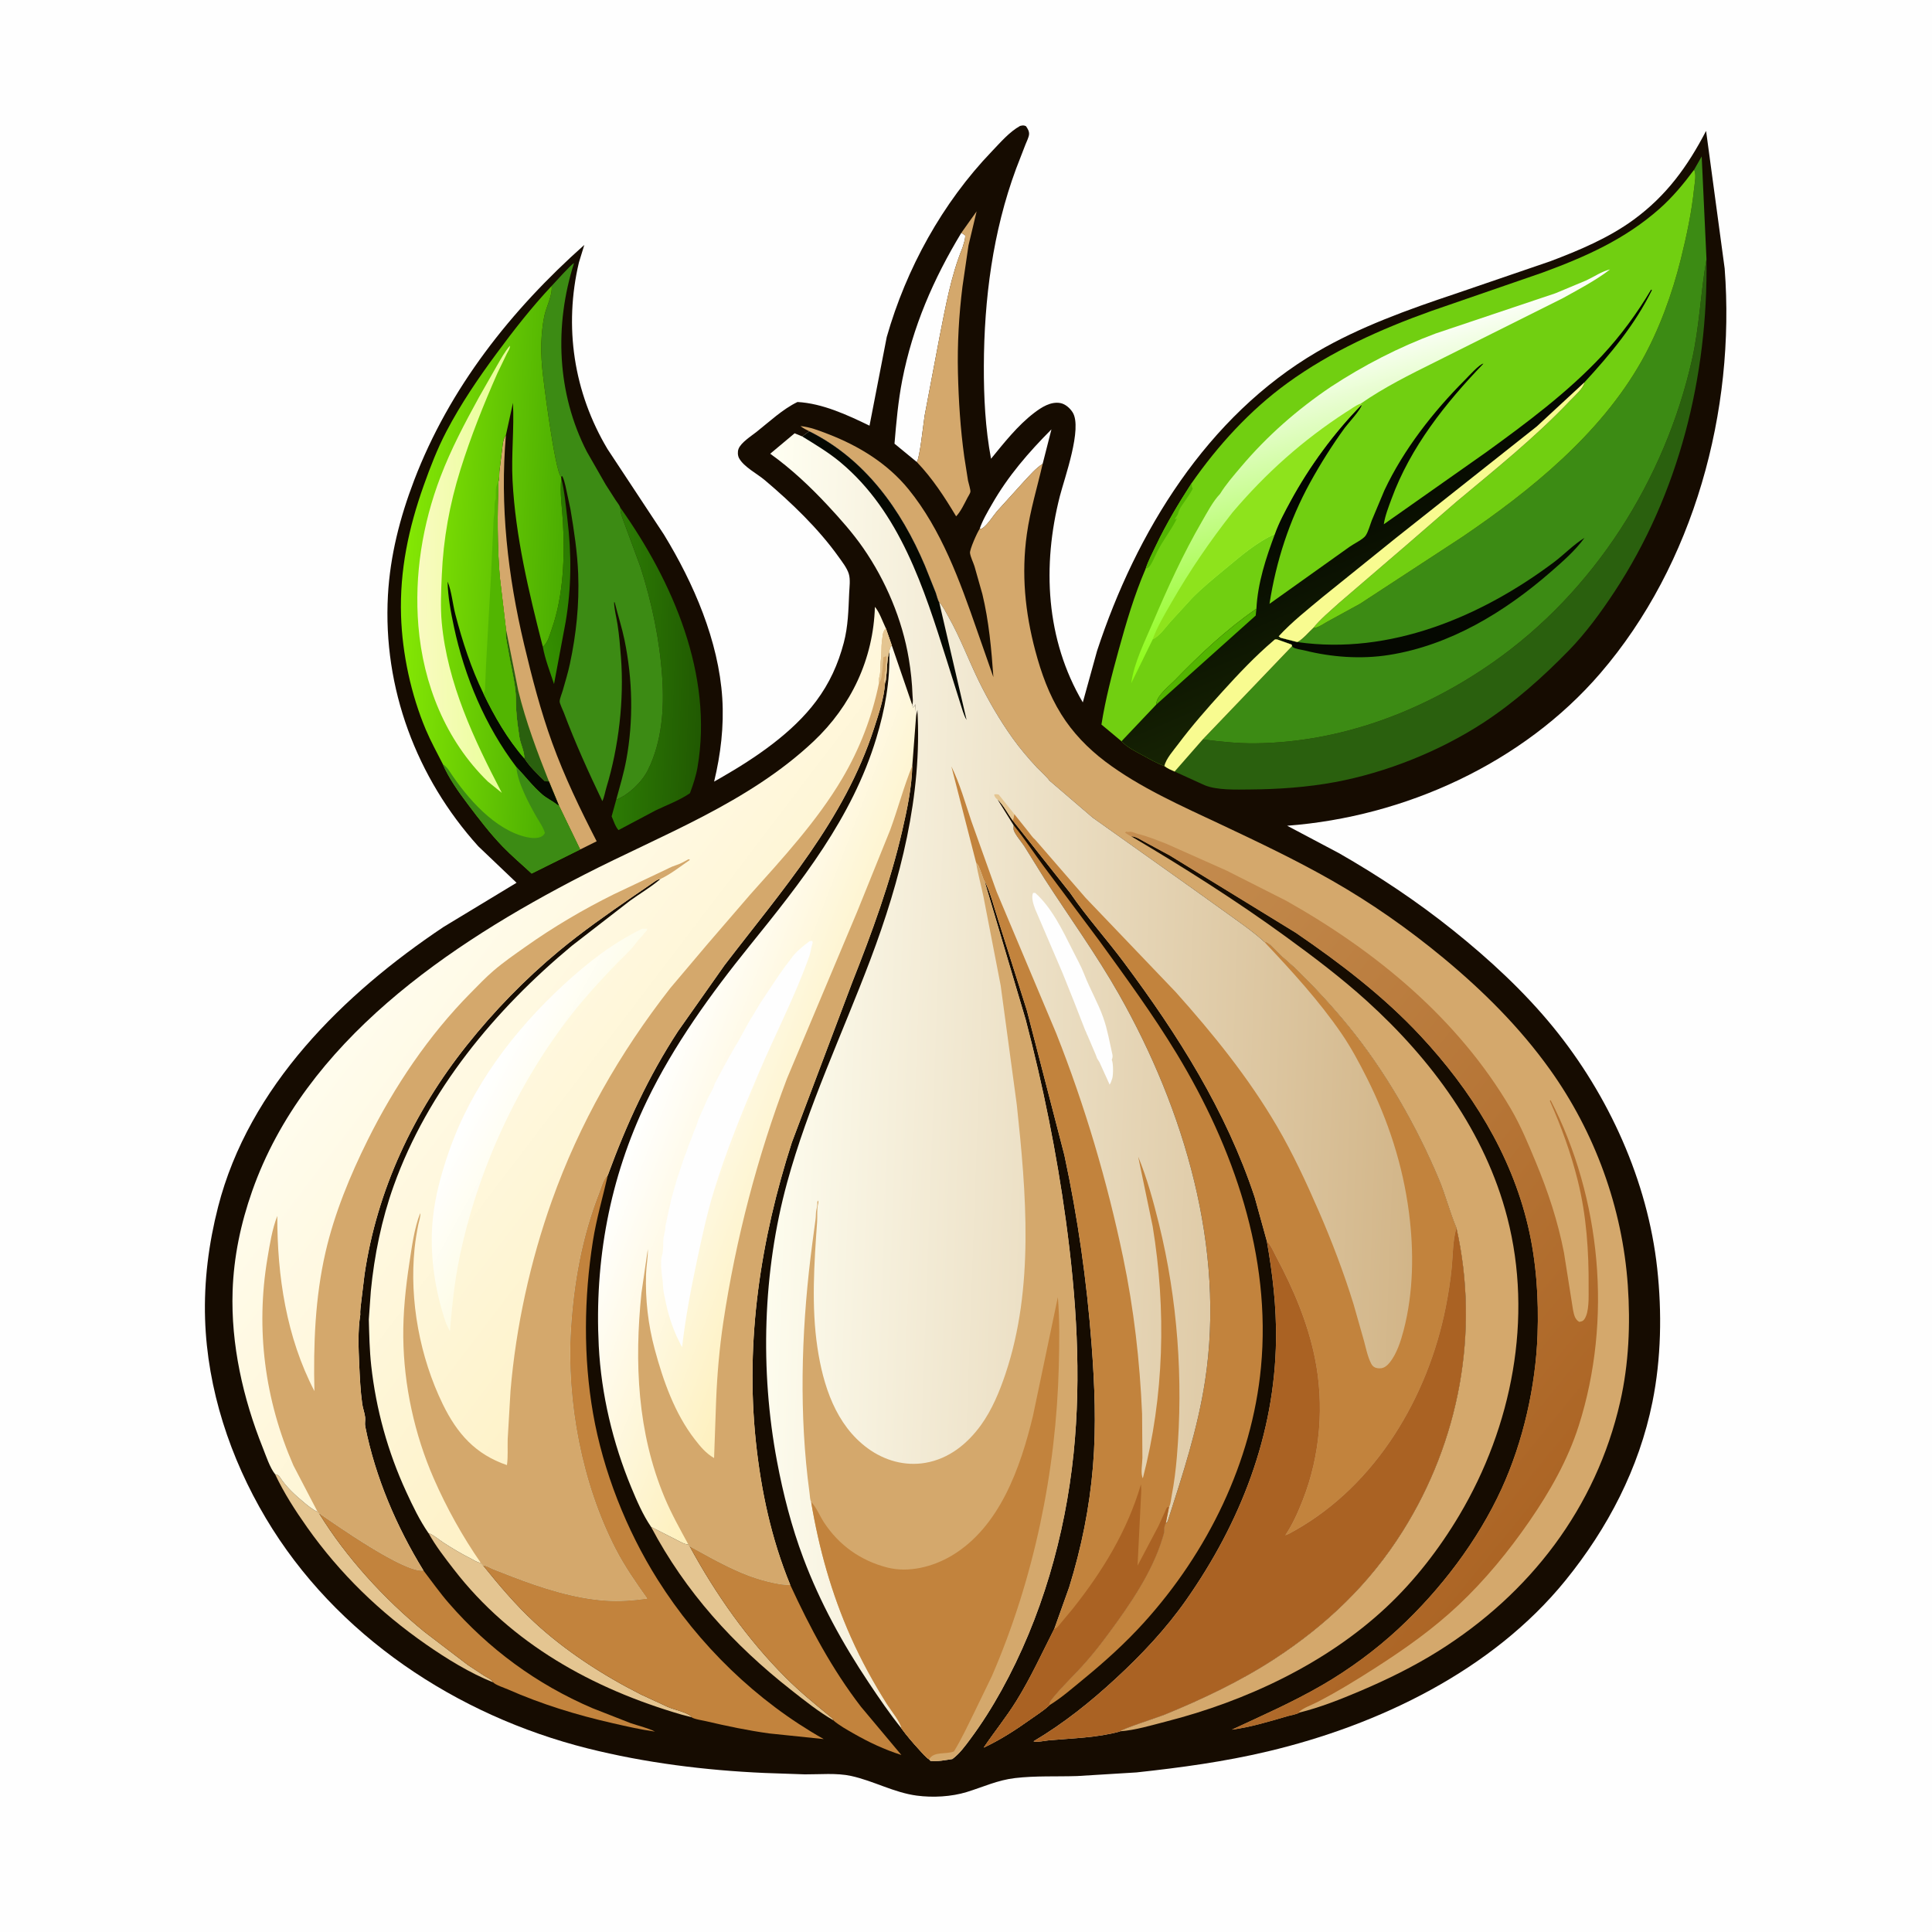 <svg version="1.1" xmlns="http://www.w3.org/2000/svg" style="display: block;" viewBox="0 0 2048 2048" width="1024" height="1024">
<defs>
	<linearGradient id="Gradient1" gradientUnits="userSpaceOnUse" x1="620.747" y1="616.703" x2="561.414" y2="633.536">
		<stop class="stop0" offset="0" stop-opacity="1" stop-color="rgb(42,120,1)"/>
		<stop class="stop1" offset="1" stop-opacity="1" stop-color="rgb(52,143,0)"/>
	</linearGradient>
	<linearGradient id="Gradient2" gradientUnits="userSpaceOnUse" x1="742.521" y1="714.277" x2="655.014" y2="711.402">
		<stop class="stop0" offset="0" stop-opacity="1" stop-color="rgb(33,90,2)"/>
		<stop class="stop1" offset="1" stop-opacity="1" stop-color="rgb(44,123,4)"/>
	</linearGradient>
	<linearGradient id="Gradient3" gradientUnits="userSpaceOnUse" x1="594.662" y1="598.082" x2="428.046" y2="590.129">
		<stop class="stop0" offset="0" stop-opacity="1" stop-color="rgb(76,174,2)"/>
		<stop class="stop1" offset="1" stop-opacity="1" stop-color="rgb(133,232,4)"/>
	</linearGradient>
	<linearGradient id="Gradient4" gradientUnits="userSpaceOnUse" x1="526.204" y1="613.96" x2="443.441" y2="615.182">
		<stop class="stop0" offset="0" stop-opacity="1" stop-color="rgb(233,255,154)"/>
		<stop class="stop1" offset="1" stop-opacity="1" stop-color="rgb(249,250,192)"/>
	</linearGradient>
	<linearGradient id="Gradient5" gradientUnits="userSpaceOnUse" x1="896.247" y1="1184.33" x2="705.987" y2="1111.71">
		<stop class="stop0" offset="0" stop-opacity="1" stop-color="rgb(254,240,189)"/>
		<stop class="stop1" offset="1" stop-opacity="1" stop-color="rgb(255,255,254)"/>
	</linearGradient>
	<linearGradient id="Gradient6" gradientUnits="userSpaceOnUse" x1="1490.4" y1="641.055" x2="1413.45" y2="367.424">
		<stop class="stop0" offset="0" stop-opacity="1" stop-color="rgb(136,251,15)"/>
		<stop class="stop1" offset="1" stop-opacity="1" stop-color="rgb(255,254,255)"/>
	</linearGradient>
	<linearGradient id="Gradient7" gradientUnits="userSpaceOnUse" x1="1401.35" y1="473.123" x2="1496.91" y2="696.846">
		<stop class="stop0" offset="0" stop-opacity="1" stop-color="rgb(0,0,0)"/>
		<stop class="stop1" offset="1" stop-opacity="1" stop-color="rgb(22,35,3)"/>
	</linearGradient>
	<linearGradient id="Gradient8" gradientUnits="userSpaceOnUse" x1="1622.05" y1="1610.72" x2="1013.65" y2="1115.31">
		<stop class="stop0" offset="0" stop-opacity="1" stop-color="rgb(172,101,37)"/>
		<stop class="stop1" offset="1" stop-opacity="1" stop-color="rgb(197,142,81)"/>
	</linearGradient>
	<linearGradient id="Gradient9" gradientUnits="userSpaceOnUse" x1="804.939" y1="1256.88" x2="452.844" y2="988.712">
		<stop class="stop0" offset="0" stop-opacity="1" stop-color="rgb(254,241,198)"/>
		<stop class="stop1" offset="1" stop-opacity="1" stop-color="rgb(255,252,237)"/>
	</linearGradient>
	<linearGradient id="Gradient10" gradientUnits="userSpaceOnUse" x1="588.345" y1="1200.26" x2="506.32" y2="1155.69">
		<stop class="stop0" offset="0" stop-opacity="1" stop-color="rgb(254,252,230)"/>
		<stop class="stop1" offset="1" stop-opacity="1" stop-color="rgb(255,255,255)"/>
	</linearGradient>
	<linearGradient id="Gradient11" gradientUnits="userSpaceOnUse" x1="1502.47" y1="1166.64" x2="793.292" y2="1141.21">
		<stop class="stop0" offset="0" stop-opacity="1" stop-color="rgb(210,181,136)"/>
		<stop class="stop1" offset="1" stop-opacity="1" stop-color="rgb(255,255,242)"/>
	</linearGradient>
</defs>
<path transform="translate(0,0)" fill="rgb(254,254,254)" d="M -0 -0 L 2048 0 L 2048 2048 L -0 2048 L -0 -0 z"/>
<path transform="translate(0,0)" fill="rgb(22,12,1)" d="M 1081.32 133.5 C 1084.25 132.875 1084.75 132.618 1087.5 133.688 C 1089.32 136.165 1091.16 139.239 1090.84 142.5 C 1090.54 145.628 1088.17 150.286 1087 153.282 L 1077.07 178.938 C 1052.39 245.665 1043.17 317.112 1042.92 388 C 1042.81 420.795 1044.44 454.017 1050.54 486.282 C 1064.45 469.303 1078.64 451.178 1096.14 437.755 C 1103.91 431.799 1113.81 425.377 1124 427.263 C 1129.29 428.243 1134.22 432.638 1137.03 437.092 C 1147.63 453.927 1128.38 506.846 1123.5 525.905 C 1104.67 599.524 1108.49 677.919 1147.83 744.562 L 1162.92 690 C 1204.35 563.934 1279.39 441.309 1396.24 372.918 C 1441.39 346.492 1493 327.983 1542.45 311.499 L 1643 277.088 C 1673.65 265.541 1705.27 252.263 1731.82 232.82 C 1766.49 207.426 1788.85 176.578 1808.52 138.763 L 1828.21 284.577 C 1839.77 435.276 1795.82 598.17 1696.4 713.706 C 1614.28 809.143 1489.04 865.939 1364.45 875.311 L 1419.06 904.226 C 1461.52 928.495 1502.04 955.509 1540.24 986.081 C 1578.4 1016.62 1615.57 1050.95 1646.51 1088.87 C 1705.3 1160.96 1746.59 1251.85 1756.71 1344.57 C 1761.8 1391.2 1760.96 1440.09 1751.66 1486.16 C 1737.48 1556.46 1704.37 1619.95 1659.42 1675.36 C 1581.96 1770.83 1461.47 1828.68 1343.95 1856.56 C 1297.84 1867.5 1251.72 1873.76 1204.68 1878.84 L 1141.96 1882.68 C 1119.97 1883.42 1097.87 1882.26 1075.96 1884.83 C 1057.4 1887.01 1042.36 1894.21 1024.84 1899.61 C 1008.47 1904.66 988.696 1905.67 971.844 1903.43 C 947.444 1900.17 926.249 1887.87 902.249 1882.59 C 886.835 1879.2 868.91 1881 853.096 1880.89 L 810.483 1879.41 C 747.671 1876.65 683.951 1868.71 622.943 1853.39 C 484.113 1818.51 355.753 1733.72 281.835 1609.42 C 243.989 1545.78 219.769 1472.58 217.395 1398.27 C 216.114 1358.16 221.246 1318.1 231.196 1279.27 C 263.872 1151.76 364.135 1053.46 470.336 982.503 L 547.561 935.766 L 507.022 897.121 C 441.402 824.406 405.802 729.376 411.221 631.131 C 413.545 589.003 423.971 548.468 438.984 509.191 C 476.448 411.181 541.534 328.904 619.408 259.603 L 613.687 278.18 C 597.58 346.332 608.113 415.845 643.964 476 L 703.777 566.638 C 735.335 618.315 761.763 679.277 765.65 740.197 C 767.542 769.849 763.956 799.725 757 828.534 L 764.686 824.157 C 800.859 803.345 839.987 776.959 865.13 743.252 C 879.311 724.243 888.349 704.318 894.414 681.46 C 899.048 663.998 899.373 646.642 900.156 628.723 C 900.432 622.389 901.646 614.3 899.722 608.176 C 897.781 602.001 892.726 595.577 888.994 590.341 C 867.556 560.256 838.969 532.894 810.839 509.082 C 802.658 502.157 788.325 494.887 783.391 485.582 C 781.951 482.866 781.776 478.795 782.857 475.896 C 785.364 469.176 796.36 462.228 801.916 457.841 C 815.569 447.062 829.623 433.731 845.361 426.142 C 871.841 427.596 898.166 439.815 921.724 451.234 L 939.977 357.27 C 960.687 284.658 998.958 215.096 1051.34 160.528 C 1060.37 151.123 1069.83 139.901 1081.32 133.5 z"/>
<path transform="translate(0,0)" fill="rgb(254,254,254)" d="M 1038.42 560.783 C 1041.39 551.835 1046.75 542.824 1051.43 534.637 C 1068.69 504.459 1090.16 479.716 1114.57 455.139 L 1105.26 491.701 C 1097.88 496.404 1092.04 503.418 1086.05 509.731 L 1056.85 541.981 C 1052.61 547.039 1046.61 556.699 1041.15 560.136 C 1040.36 560.632 1039.33 560.567 1038.42 560.783 z"/>
<path transform="translate(0,0)" fill="url(#Gradient1)" d="M 595.001 507.147 C 598.499 520.911 599.746 535.975 601.449 550.071 C 605.942 587.253 605.861 622.496 599.571 659.5 L 587.297 725.055 C 582.934 711.993 577.865 698.955 575.337 685.389 L 576.34 684.712 C 580.834 681.013 583.104 671.935 585.033 666.437 C 597.264 631.578 598.795 589.884 596.719 553.333 C 595.854 538.099 593.223 522.346 595.001 507.147 z"/>
<path transform="translate(0,0)" fill="rgb(228,197,145)" d="M 690.145 1618.54 L 717.153 1632.31 C 720.895 1634.18 725.463 1637.14 729.699 1637.22 L 730.94 1639.18 L 731.152 1639.21 C 758.61 1689.75 792.396 1737.89 833.158 1778.59 C 847.65 1793.06 863.275 1805.91 879.129 1818.82 C 880.758 1820.14 883.118 1821.6 883.559 1823.69 C 867.849 1814.67 852.804 1802.59 838.566 1791.41 C 777.523 1743.47 726.635 1687.55 690.145 1618.54 z"/>
<path transform="translate(0,0)" fill="rgb(228,197,145)" d="M 291.576 1562.67 C 294.101 1563.61 295.163 1563.51 296.692 1565.87 C 303.447 1576.31 312.872 1584.96 322.421 1592.82 C 326.937 1596.54 331.224 1600.24 336.665 1602.58 L 338.293 1604.25 C 366.781 1650.74 407.86 1695.56 449.936 1729.82 L 495.747 1764.79 L 513.386 1776.39 C 516.569 1778.31 521.073 1780.1 522.78 1783.39 C 498.003 1773.46 473.626 1758.44 451.75 1743.23 C 402.484 1708.98 360.311 1668.13 325.652 1619.13 C 312.981 1601.21 300.941 1582.56 291.576 1562.67 z"/>
<path transform="translate(0,0)" fill="rgb(228,197,145)" d="M 454.256 1625.17 C 460.147 1627.39 464.79 1631.83 470.031 1635.23 C 479.403 1641.32 489.051 1647.07 499.029 1652.11 C 502.423 1653.82 505.885 1656.38 509.671 1656.69 L 512.109 1659.41 C 529.144 1680.52 546.56 1701.19 566.5 1719.65 C 599.527 1750.23 639.248 1775.89 679.352 1796.19 L 708.349 1809.61 C 714.924 1812.36 728.506 1815.12 733.132 1819.79 L 732.858 1820.25 L 722.546 1817.59 C 628.382 1790.22 541.86 1742.32 481.163 1663.73 C 471.649 1651.42 461.794 1638.81 454.256 1625.17 z"/>
<path transform="translate(0,0)" fill="rgb(254,254,254)" d="M 1019.08 246.792 L 1023.15 249.5 C 1023.38 253.572 1021.48 258.32 1020.4 262.253 C 1007.96 292.653 1002.41 324.983 995.992 357 L 980.171 440.517 C 978.943 448.163 974.886 486.633 971.81 489.713 L 948.208 470.323 C 950.098 447.743 952.094 425.13 956.439 402.863 C 967.446 346.462 989.454 295.747 1019.08 246.792 z"/>
<path transform="translate(0,0)" fill="rgb(212,168,108)" d="M 528.314 510.668 C 529.54 507.914 529.084 503.088 529.357 500 L 532.984 470.5 C 533.597 466.653 534.074 464.535 536.285 461.271 C 529.821 536.29 538.249 610.114 555.602 683.24 C 563.903 718.218 573.101 753.66 585.37 787.466 C 598.451 823.51 614.976 857.775 632.498 891.809 L 614.97 900.497 L 592.408 853.799 L 581.888 828.364 L 577.5 828.2 C 570.064 821.11 561.184 812.548 555.736 803.857 C 556.168 797.183 551.658 788.574 550.575 781.526 C 549.185 772.473 547.87 763.132 547.281 754 C 546.787 746.358 547.138 738.564 546.221 730.965 C 544.536 716.998 540.956 702.923 538.648 689 C 537.391 681.417 535.512 674.496 536.315 666.734 L 529.745 611.202 C 526.97 577.788 527.298 544.154 528.314 510.668 z"/>
<path transform="translate(0,0)" fill="rgb(42,96,14)" d="M 555.736 803.857 C 556.168 797.183 551.658 788.574 550.575 781.526 C 549.185 772.473 547.87 763.132 547.281 754 C 546.787 746.358 547.138 738.564 546.221 730.965 C 544.536 716.998 540.956 702.923 538.648 689 C 537.391 681.417 535.512 674.496 536.315 666.734 L 549.336 731.995 C 557.385 764.968 569.412 796.863 581.888 828.364 L 577.5 828.2 C 570.064 821.11 561.184 812.548 555.736 803.857 z"/>
<path transform="translate(0,0)" fill="rgb(212,168,108)" d="M 1019.08 246.792 L 1035.26 224.039 L 1026.65 260.104 L 1020.25 303.856 C 1016.48 333.957 1014.75 364.877 1015.46 395.189 C 1016.17 424.921 1018.06 454.585 1022.14 484.054 L 1026.14 509.492 C 1026.69 512.226 1029.02 519.278 1028.64 521.52 C 1028.38 523.055 1026.38 526.075 1025.62 527.538 C 1022.44 533.614 1018.27 542.536 1013.53 547.324 C 1001.36 526.97 988.299 506.869 971.81 489.713 C 974.886 486.633 978.943 448.163 980.171 440.517 L 995.992 357 C 1002.41 324.983 1007.96 292.653 1020.4 262.253 C 1021.48 258.32 1023.38 253.572 1023.15 249.5 L 1019.08 246.792 z"/>
<path transform="translate(0,0)" fill="rgb(194,131,61)" d="M 338.293 1604.25 C 356.597 1616.75 428.859 1667.74 448.851 1664.78 C 457.702 1676.31 466.09 1688.28 475.631 1699.26 C 517.929 1747.94 568.669 1785.25 627.871 1810.68 L 668.338 1826.54 C 676.801 1829.47 686.364 1831.52 694.335 1835.57 C 678.981 1833.47 664.064 1829.96 648.965 1826.54 C 611.108 1817.94 573.843 1806.46 538.294 1790.79 C 534.842 1789.27 525.193 1786.11 522.78 1783.39 C 521.073 1780.1 516.569 1778.31 513.386 1776.39 L 495.747 1764.79 L 449.936 1729.82 C 407.86 1695.56 366.781 1650.74 338.293 1604.25 z"/>
<path transform="translate(0,0)" fill="url(#Gradient2)" d="M 657.508 538.022 C 713.211 616.42 756.238 715.441 739.398 813.353 C 737.808 822.596 734.645 832.087 731.359 840.853 C 720.38 848.417 707.119 853.226 695.116 859.003 L 655.622 879.947 C 652.362 876.356 650.29 869.836 648.371 865.368 L 653.226 847.727 C 666.651 842.428 680.597 828.912 686.933 816.028 C 701.753 785.898 704.17 751.525 702.014 718.532 C 699.41 678.694 691.077 638.991 678.914 601 L 659.5 548.29 C 658.183 544.767 657.83 541.778 657.508 538.022 z"/>
<path transform="translate(0,0)" fill="rgb(194,131,61)" d="M 731.152 1639.21 C 757.8 1653.74 784.076 1669.38 813.881 1676.61 C 821.391 1678.43 829.952 1680.34 837.668 1679.99 C 858.644 1725.51 881.974 1769.34 912.635 1809.19 L 955.49 1860.35 C 937.48 1854.62 920.786 1846.78 904.407 1837.35 C 897.366 1833.3 889.778 1829.14 883.592 1823.84 L 883.559 1823.69 C 883.118 1821.6 880.758 1820.14 879.129 1818.82 C 863.275 1805.91 847.65 1793.06 833.158 1778.59 C 792.396 1737.89 758.61 1689.75 731.152 1639.21 z"/>
<path transform="translate(0,0)" fill="rgb(194,131,61)" d="M 512.109 1659.41 C 515.487 1659.56 519.591 1662.1 522.73 1663.45 L 543.155 1671.42 C 574.347 1683.39 608.533 1694.47 642.089 1696.73 C 656.957 1697.73 671.37 1696.59 686.095 1694.56 C 674.094 1677.73 661.892 1660.15 652.437 1641.75 C 616.823 1572.43 600.52 1486.52 605.219 1408.85 C 608.19 1359.75 616.963 1311.16 634.916 1265.24 C 637.355 1259 639.374 1250.12 644.347 1245.68 C 638.974 1269.15 632.238 1291.89 628.466 1315.77 C 619.027 1375.53 618.257 1438.65 628.674 1498.33 C 639.332 1559.39 664.007 1621.9 697.054 1674.38 C 740.742 1743.76 801.811 1803.25 873.186 1843.51 L 815.306 1837.5 C 792.985 1834.41 770.635 1829.76 748.712 1824.6 C 745.076 1823.74 735.555 1822.38 732.858 1820.25 L 733.132 1819.79 C 728.506 1815.12 714.924 1812.36 708.349 1809.61 L 679.352 1796.19 C 639.248 1775.89 599.527 1750.23 566.5 1719.65 C 546.56 1701.19 529.144 1680.52 512.109 1659.41 z"/>
<path transform="translate(0,0)" fill="rgb(60,139,20)" d="M 584.724 303.149 C 588.062 299.678 605.932 279.599 608.475 278.944 C 587.561 344.699 590.221 416.887 622.147 478.925 L 642.074 513.706 L 652.62 530.159 C 654.112 532.464 656.664 535.449 657.508 538.022 C 657.83 541.778 658.183 544.767 659.5 548.29 L 678.914 601 C 691.077 638.991 699.41 678.694 702.014 718.532 C 704.17 751.525 701.753 785.898 686.933 816.028 C 680.597 828.912 666.651 842.428 653.226 847.727 C 656.988 833.89 661.241 819.758 663.855 805.656 C 671.617 763.786 670.609 720.165 662.02 678.5 C 659.315 665.382 655.164 652.681 651.909 639.718 L 651.615 638.5 L 650.94 638.5 C 651.252 646.515 653.382 654.107 654.61 662 C 656.393 673.454 657.366 685.283 658.242 696.841 C 661.662 742.013 655.914 791.605 642.811 834.834 C 641.423 839.413 640.587 845.003 638.503 849.225 C 623.657 818.149 609.741 787.563 597.632 755.283 C 596.737 752.899 593.078 745.535 593.249 743.367 C 593.519 739.925 595.631 735.168 596.606 731.737 C 599.234 722.495 602.062 713.288 604.077 703.888 C 610.825 672.405 614.124 640.809 612.915 608.584 C 612.055 585.627 608.541 562.664 604.759 540.041 L 599.47 515.322 C 598.544 511.836 597.771 507.567 595.811 504.548 L 594.803 505.496 C 588.319 499.86 575.77 402.337 574.669 389.291 C 573.748 378.381 573.332 367.006 574.205 356.085 C 574.791 348.752 575.624 340.886 577.304 333.741 C 579.514 324.342 585.835 312.698 584.724 303.149 z"/>
<path transform="translate(0,0)" fill="rgb(42,96,14)" d="M 1274.99 783.792 C 1293.59 786.182 1312.06 788.181 1330.84 787.962 C 1421.45 786.904 1508.62 753.849 1582.32 702.304 C 1689.96 627.021 1764.77 508.767 1793.59 381.172 C 1801.56 345.909 1802.69 310.073 1808.94 274.676 C 1810.7 398.634 1779.94 523.224 1711.36 627.355 C 1697.12 648.983 1681.13 670.919 1663.03 689.493 C 1635.49 717.752 1605.72 744.327 1572.62 765.971 C 1526.41 796.188 1469.27 819.049 1415 829.101 C 1385.49 834.567 1355.1 836.645 1325.11 836.878 C 1310.79 836.989 1290 837.825 1276.84 832.303 L 1245.15 817.86 L 1274.99 783.792 z"/>
<path transform="translate(0,0)" fill="rgb(194,131,61)" d="M 1074.48 874.826 C 1085.92 888.642 1095.98 904.317 1106.72 918.765 L 1165.29 997.212 C 1193.74 1036.58 1222.14 1075.32 1247.36 1116.94 C 1307.69 1216.52 1347.85 1331.79 1336.68 1449.42 C 1327.14 1549.91 1280.07 1645.48 1212.68 1719.95 C 1192.93 1741.77 1171.36 1761.23 1148.63 1779.86 C 1137.12 1789.3 1124.84 1800.07 1112.16 1807.79 C 1112.53 1804.44 1113.12 1803.52 1115.23 1800.88 C 1124.82 1788.87 1136.54 1777.76 1146.96 1766.38 C 1157.19 1755.22 1166.52 1743.27 1175.5 1731.09 C 1197.86 1700.74 1221.39 1666.65 1232.36 1630.23 C 1233.18 1627.51 1234.17 1624.95 1234.13 1622.08 C 1234.09 1619.67 1234.29 1617.81 1235.29 1615.58 L 1235.79 1614.59 C 1237.39 1613.77 1237.78 1612.61 1238.3 1611.02 C 1253.89 1562.48 1269.57 1514.68 1277.38 1464.06 C 1299.13 1323.12 1255.33 1176.02 1186.12 1053.93 C 1162.35 1012 1133.63 972.343 1107.46 931.818 L 1085.9 897.157 C 1082.75 892.312 1076.05 884.754 1074.5 879.648 C 1074.16 878.513 1074.48 876.098 1074.48 874.826 z"/>
<path transform="translate(0,0)" fill="url(#Gradient3)" d="M 584.724 303.149 C 585.835 312.698 579.514 324.342 577.304 333.741 C 575.624 340.886 574.791 348.752 574.205 356.085 C 573.332 367.006 573.748 378.381 574.669 389.291 C 575.77 402.337 588.319 499.86 594.803 505.496 L 595.001 507.147 C 593.223 522.346 595.854 538.099 596.719 553.333 C 598.795 589.884 597.264 631.578 585.033 666.437 C 583.104 671.935 580.834 681.013 576.34 684.712 L 575.337 685.389 C 560.698 628.139 546.354 568.59 543.319 509.389 C 541.91 481.897 545.16 454.391 543.776 427.047 L 536.285 461.271 C 534.074 464.535 533.597 466.653 532.984 470.5 L 529.357 500 C 529.084 503.088 529.54 507.914 528.314 510.668 C 527.298 544.154 526.97 577.788 529.745 611.202 L 536.315 666.734 C 535.512 674.496 537.391 681.417 538.648 689 C 540.956 702.923 544.536 716.998 546.221 730.965 C 547.138 738.564 546.787 746.358 547.281 754 C 547.87 763.132 549.185 772.473 550.575 781.526 C 551.658 788.574 556.168 797.183 555.736 803.857 C 561.184 812.548 570.064 821.11 577.5 828.2 L 581.888 828.364 L 592.408 853.799 L 614.97 900.497 L 563.556 926.016 C 553.303 916.426 542.762 907.659 532.965 897.5 C 519.584 883.625 507.802 868.193 496.219 852.816 C 486.179 839.486 475.864 825.236 469.305 809.821 C 463.248 797.828 456.661 785.968 451.435 773.582 C 435.725 736.351 426.395 693.058 425.133 652.656 C 423.629 604.484 433.096 559.794 449.181 514.578 C 456.107 495.108 463.666 475.529 473.272 457.191 C 488.446 428.223 506.985 400.906 526.38 374.674 C 545.038 349.438 563.257 326.101 584.724 303.149 z"/>
<path transform="translate(0,0)" fill="rgb(5,8,1)" d="M 547.316 813.008 C 514.449 769.675 492.449 717.458 481.19 664.405 C 477.875 648.782 474.73 632.509 474.486 616.5 C 478.756 626.912 479.821 640.176 482.693 651.223 C 490.144 679.889 499.439 708.536 512.471 735.188 C 523.858 759.042 538.239 783.942 555.736 803.857 C 561.184 812.548 570.064 821.11 577.5 828.2 L 581.888 828.364 L 592.408 853.799 C 590.955 853.402 591.548 853.708 590.259 852.702 C 585.396 848.908 579.542 846.239 574.937 842.31 C 564.902 833.751 556.455 822.549 547.316 813.008 z"/>
<path transform="translate(0,0)" fill="rgb(82,181,1)" d="M 512.471 735.188 C 514.649 732.594 514.199 728.71 514.358 725.477 L 515.319 703.029 L 520.505 609.978 L 522.755 561.5 C 523.116 556.522 522.892 550.847 523.793 546 C 524.686 541.196 523.731 536.036 524.693 531.5 C 525.006 530.025 525.521 529.754 525.566 528.049 C 525.742 521.268 524.645 516.632 528.314 510.668 C 527.298 544.154 526.97 577.788 529.745 611.202 L 536.315 666.734 C 535.512 674.496 537.391 681.417 538.648 689 C 540.956 702.923 544.536 716.998 546.221 730.965 C 547.138 738.564 546.787 746.358 547.281 754 C 547.87 763.132 549.185 772.473 550.575 781.526 C 551.658 788.574 556.168 797.183 555.736 803.857 C 538.239 783.942 523.858 759.042 512.471 735.188 z"/>
<path transform="translate(0,0)" fill="rgb(60,139,20)" d="M 469.305 809.821 L 470.137 810.467 C 473.077 812.805 474.761 814.898 476.8 818 C 495.101 845.84 524.536 879.958 558.484 887.451 C 563.254 888.504 570.536 889.128 574.77 886.333 C 576.091 885.461 576.849 884.334 577.631 883 C 575.773 876.556 571.499 870.929 568.229 865.121 C 560.209 850.876 548.699 829.483 547.316 813.008 C 556.455 822.549 564.902 833.751 574.937 842.31 C 579.542 846.239 585.396 848.908 590.259 852.702 C 591.548 853.708 590.955 853.402 592.408 853.799 L 614.97 900.497 L 563.556 926.016 C 553.303 916.426 542.762 907.659 532.965 897.5 C 519.584 883.625 507.802 868.193 496.219 852.816 C 486.179 839.486 475.864 825.236 469.305 809.821 z"/>
<path transform="translate(0,0)" fill="url(#Gradient4)" d="M 540.457 366.5 C 540.919 369.218 538.554 372.303 537.321 374.761 L 527.295 395.548 C 512.487 429.11 499.078 462.753 488.101 497.765 C 476.593 534.469 469.953 571.37 468.314 609.787 C 467.607 626.368 466.736 643.444 468.274 660.004 C 474.242 724.291 502.481 784.037 531.962 840.464 L 517.108 828.45 C 472.354 784.854 448.517 724.95 443.492 663.345 C 439.108 609.611 447.773 555.725 466.911 505.48 C 478.097 476.114 492.595 448.707 507.674 421.222 L 526.701 387.814 C 531.061 380.307 534.833 373.192 540.457 366.5 z"/>
<path transform="translate(0,0)" fill="rgb(60,139,20)" d="M 1795.77 180.002 L 1803.87 165.837 L 1808.94 274.676 C 1802.69 310.073 1801.56 345.909 1793.59 381.172 C 1764.77 508.767 1689.96 627.021 1582.32 702.304 C 1508.62 753.849 1421.45 786.904 1330.84 787.962 C 1312.06 788.181 1293.59 786.182 1274.99 783.792 L 1369.68 684.902 L 1369.18 683.315 L 1353.67 677.764 L 1357.84 676.167 L 1375.28 680.622 C 1381 677.659 1387.17 670.231 1392.02 665.749 L 1393.17 665.625 C 1397.78 665.151 1403.44 660.935 1407.58 658.719 L 1441.7 640.034 L 1550.1 569.176 C 1622.51 520.032 1696.16 460.321 1739.88 383.192 C 1758.63 350.116 1772.61 311.511 1781.76 274.67 C 1787.97 249.677 1793.24 224.876 1795.88 199.217 C 1796.41 194.091 1798.41 184.387 1795.77 180.002 z"/>
<path transform="translate(0,0)" fill="rgb(5,8,1)" d="M 1375.28 680.622 C 1473.07 694.708 1570.38 653.716 1647.35 595.874 C 1658.09 587.802 1668.24 577.101 1679.58 570.198 C 1669.79 583.739 1656.18 595.533 1643.6 606.48 C 1594.82 648.928 1536.96 684.098 1472.25 694.308 C 1442.76 698.962 1411.49 696.676 1382.67 689.432 C 1379.54 688.646 1372.91 687.926 1370.42 685.936 L 1369.68 684.902 L 1369.18 683.315 L 1353.67 677.764 L 1357.84 676.167 L 1375.28 680.622 z"/>
<path transform="translate(0,0)" fill="url(#Gradient5)" d="M 945.302 684.075 L 966.951 747.073 L 967.713 750.022 C 969.745 748.723 969.447 748.487 970.25 746.343 L 971.075 759.444 L 967.079 811.56 C 966.547 834.427 961.53 858.311 956.411 880.5 C 943.62 935.951 924.271 988.536 903.387 1041.34 L 839.385 1211.02 C 806.33 1313.55 789.909 1420.48 801.231 1528.1 C 806.719 1580.27 817.68 1631.36 837.668 1679.99 C 829.952 1680.34 821.391 1678.43 813.881 1676.61 C 784.076 1669.38 757.8 1653.74 731.152 1639.21 L 730.94 1639.18 L 729.699 1637.22 C 725.463 1637.14 720.895 1634.18 717.153 1632.31 L 690.145 1618.54 C 681.528 1605.95 675.041 1590.91 669.212 1576.83 C 649.591 1529.46 637.335 1478.07 634.706 1426.79 C 630.075 1336.47 646.321 1248.81 685.671 1167.05 C 714.029 1108.13 753.646 1053.33 794.636 1002.58 C 849.233 934.982 903.371 866.988 928.935 782.483 C 938.051 752.35 943.594 722.387 942.688 690.808 C 943.088 687.794 943.143 686.395 945.302 684.075 z"/>
<path transform="translate(0,0)" fill="rgb(254,254,254)" d="M 858.49 997.5 L 861.016 997.49 C 861.687 998.862 861.465 999.514 861.005 1001 C 859.694 1005.25 859.247 1009.78 857.788 1013.89 C 842.887 1055.89 821.816 1096.3 804.324 1137.34 C 786.918 1178.17 769.968 1219.66 756.9 1262.11 C 749.586 1285.87 744.308 1310.54 739.114 1334.84 C 732.529 1365.65 726.621 1396.85 723.023 1428.15 L 721.909 1426.07 L 717.28 1416.6 C 710.168 1400.56 706.679 1386.62 703.49 1369.5 C 702.64 1364.93 702.891 1360.5 702.202 1356 C 701.226 1349.63 699.777 1336.51 701.821 1330.5 C 703.616 1325.22 702.522 1317.14 703.49 1311.5 C 704.079 1308.07 705.297 1304 705.409 1300.56 C 705.455 1299.15 705.492 1298.38 705.896 1296.97 C 706.563 1294.65 706.232 1296.33 706.65 1293.68 C 706.856 1292.38 707.173 1291.27 707.425 1290 L 708.906 1282.99 C 709.389 1280.43 710.276 1278.01 710.698 1275.5 L 711.49 1271.5 L 713.412 1264.46 L 715.47 1257.5 C 716.303 1255.16 716.631 1252.83 717.405 1250.49 L 724.932 1227.99 C 725.609 1225.71 726.663 1223.73 727.436 1221.49 L 727.93 1219.99 L 728.936 1216.99 C 730.26 1212.54 732.631 1208.45 733.942 1203.99 C 735.253 1199.54 737.627 1195.46 738.921 1190.99 C 739.716 1188.25 740.911 1185.18 742.145 1182.59 L 750.139 1164.59 C 752.328 1160.1 755.902 1154.59 757.23 1149.97 L 757.49 1149 L 764.995 1134.99 L 771.49 1123 L 775.488 1116 L 779.484 1109 L 781.985 1104.99 L 793.49 1084 L 796.472 1079 L 797.49 1077.5 L 802.482 1069 L 806.48 1062.47 L 825.443 1034 L 830.449 1027 L 833.149 1023.2 L 834.995 1021 C 835.972 1019.28 837.012 1018.54 837.995 1017 C 842.617 1009.73 851.414 1002.69 858.49 997.5 z"/>
<path transform="translate(0,0)" fill="rgb(212,168,108)" d="M 729.699 1637.22 C 720.832 1620.87 711.71 1604.68 704.517 1587.5 C 675.618 1518.46 672.358 1444.14 679.969 1370.56 L 686.731 1324.09 C 686.967 1332.89 685.141 1341.62 684.851 1350.45 C 683.96 1377.49 687.01 1404.22 694.048 1430.36 C 702.996 1463.59 715.167 1498.2 736.406 1525.67 C 742.438 1533.47 748.281 1540.6 756.963 1545.6 L 759.126 1484.44 C 760.231 1456.83 762.648 1428.75 766.761 1401.4 C 779.96 1313.62 802.841 1226.14 834.309 1143.14 L 908.555 966.623 L 943.658 879.747 C 951.872 857.308 958.097 833.607 967.079 811.56 C 966.547 834.427 961.53 858.311 956.411 880.5 C 943.62 935.951 924.271 988.536 903.387 1041.34 L 839.385 1211.02 C 806.33 1313.55 789.909 1420.48 801.231 1528.1 C 806.719 1580.27 817.68 1631.36 837.668 1679.99 C 829.952 1680.34 821.391 1678.43 813.881 1676.61 C 784.076 1669.38 757.8 1653.74 731.152 1639.21 L 730.94 1639.18 L 729.699 1637.22 z"/>
<path transform="translate(0,0)" fill="rgb(113,207,17)" d="M 1795.77 180.002 C 1798.41 184.387 1796.41 194.091 1795.88 199.217 C 1793.24 224.876 1787.97 249.677 1781.76 274.67 C 1772.61 311.511 1758.63 350.116 1739.88 383.192 C 1696.16 460.321 1622.51 520.032 1550.1 569.176 L 1441.7 640.034 L 1407.58 658.719 C 1403.44 660.935 1397.78 665.151 1393.17 665.625 L 1392.02 665.749 C 1387.17 670.231 1381 677.659 1375.28 680.622 L 1357.84 676.167 L 1353.67 677.764 L 1369.18 683.315 L 1369.68 684.902 L 1274.99 783.792 L 1245.15 817.86 C 1241.27 816.158 1237.65 814.652 1234.27 812.032 C 1226.15 809.089 1218.59 804.626 1211.01 800.499 C 1203.3 796.304 1194.84 792.269 1188.82 785.775 L 1167.57 768.062 C 1171.8 741.192 1178.64 715.195 1185.85 689 C 1193.96 659.535 1202.37 630.964 1214.45 602.835 C 1217.24 594.411 1221.58 586.219 1225.4 578.198 C 1236.35 555.205 1249.41 533.464 1263.21 512.097 C 1291.02 472.16 1325.14 434.803 1364.62 406.121 C 1410.94 372.473 1463.78 348.746 1517.5 329.573 L 1635 289.011 C 1680.33 272.354 1722.04 253.99 1758.87 221.521 C 1772.87 209.184 1784.66 194.93 1795.77 180.002 z"/>
<path transform="translate(0,0)" fill="rgb(82,181,1)" d="M 1263.21 512.097 L 1263.25 513.01 C 1263.34 515.198 1263.23 516.051 1264.39 518 C 1261.28 524.198 1257.24 529.28 1253.41 535 L 1252.43 536.438 C 1250.95 538.698 1249.76 540.795 1249.14 543.425 C 1248.58 545.829 1246.99 547.725 1245.59 549.713 L 1245.75 550.75 L 1247.8 549.25 L 1246.15 552.441 C 1240.2 563.581 1232.33 573.576 1226.61 585 C 1224.83 588.577 1220.35 599.282 1217.52 601.467 C 1216.63 602.149 1215.48 602.379 1214.45 602.835 C 1217.24 594.411 1221.58 586.219 1225.4 578.198 C 1236.35 555.205 1249.41 533.464 1263.21 512.097 z"/>
<path transform="translate(0,0)" fill="url(#Gradient6)" d="M 1410.68 410.121 C 1445.83 387.091 1482.55 368.188 1521.92 353.486 L 1648.89 310.853 L 1681.6 297.201 C 1689.4 293.567 1698.34 287.472 1706.72 285.604 C 1691.68 297.236 1673.65 306.592 1657.08 315.857 L 1521.78 383.525 C 1494.42 397.133 1467.57 410.411 1442.39 427.89 L 1443.43 429.08 C 1414.34 458.624 1388.02 494.546 1368.21 531 C 1362.13 542.204 1355.71 554.047 1351.46 566.089 C 1332.45 574.392 1314.89 589.724 1299 602.903 C 1286.92 612.92 1274.61 622.875 1263.62 634.108 L 1240.37 659.521 C 1235.2 665.449 1229.11 674.356 1221.88 677.678 C 1221.95 678.153 1221.53 678.569 1221.32 679.003 L 1199.18 724.219 C 1202.04 702.714 1213.6 679.824 1222.04 660 C 1237.69 623.214 1254.18 587.108 1274.27 552.485 C 1279.73 543.084 1285.77 531.401 1293.28 523.583 C 1299.54 513.408 1307.91 503.873 1315.62 494.749 C 1343.26 462.044 1375.21 434.05 1410.68 410.121 z"/>
<path transform="translate(0,0)" fill="rgb(142,227,28)" d="M 1426.99 436.768 C 1432.24 433.858 1436.59 429.759 1442.39 427.89 L 1443.43 429.08 C 1414.34 458.624 1388.02 494.546 1368.21 531 C 1362.13 542.204 1355.71 554.047 1351.46 566.089 C 1332.45 574.392 1314.89 589.724 1299 602.903 C 1286.92 612.92 1274.61 622.875 1263.62 634.108 L 1240.37 659.521 C 1235.2 665.449 1229.11 674.356 1221.88 677.678 C 1226.81 664.102 1234.61 651.246 1241.77 638.75 C 1261.09 605.058 1282.5 573.791 1306.46 543.247 C 1341.97 501.458 1380.96 466.629 1426.99 436.768 z"/>
<path transform="translate(0,0)" fill="url(#Gradient7)" d="M 1443.43 429.08 C 1443 433.84 1428.69 449.117 1425.46 453.569 C 1412.09 471.964 1399.69 491.696 1388.73 511.624 C 1366.73 551.661 1352.67 595.077 1345.73 640.103 L 1430.74 579.529 C 1435.04 576.47 1444.89 571.741 1447.58 567.846 C 1450.41 563.757 1452.31 556.38 1454.14 551.663 L 1467.59 519.626 C 1488.03 476.322 1519.32 436.368 1553 402.639 C 1556.11 399.529 1568.69 385.5 1572.47 385.5 C 1532.33 427.235 1495.13 473.942 1475.05 528.88 C 1471.95 537.359 1468.18 546.843 1466.89 555.755 L 1575.32 479.431 C 1618.09 448.445 1662.27 415.586 1698.37 376.834 C 1718.28 355.462 1735.35 332.121 1750.25 307.015 L 1751.1 307.5 C 1733.16 344.126 1707.12 375.394 1679.67 405.179 C 1678.66 411.626 1668.97 419.818 1664.28 424.767 C 1627.29 463.746 1585.35 497.279 1544.2 531.647 L 1490.8 577.911 L 1419.61 639.025 C 1410.44 647.408 1399.8 656.093 1392.02 665.749 C 1387.17 670.231 1381 677.659 1375.28 680.622 L 1357.84 676.167 L 1353.67 677.764 L 1369.18 683.315 L 1369.68 684.902 L 1274.99 783.792 L 1245.15 817.86 C 1241.27 816.158 1237.65 814.652 1234.27 812.032 C 1226.15 809.089 1218.59 804.626 1211.01 800.499 C 1203.3 796.304 1194.84 792.269 1188.82 785.775 L 1225.61 746.962 L 1225.95 744.544 C 1227.5 736.421 1239.5 727.162 1245.25 721.246 C 1272.49 693.241 1299.59 667.581 1331.86 645.313 C 1333.25 617.867 1341.91 591.633 1351.46 566.089 C 1355.71 554.047 1362.13 542.204 1368.21 531 C 1388.02 494.546 1414.34 458.624 1443.43 429.08 z"/>
<path transform="translate(0,0)" fill="rgb(82,181,1)" d="M 1225.61 746.962 L 1225.95 744.544 C 1227.5 736.421 1239.5 727.162 1245.25 721.246 C 1272.49 693.241 1299.59 667.581 1331.86 645.313 L 1331.11 652.5 L 1225.61 746.962 z"/>
<path transform="translate(0,0)" fill="rgb(248,251,144)" d="M 1234.27 812.032 C 1235.99 804.273 1243.96 795.431 1248.67 789.129 C 1263.39 769.443 1279.47 751.165 1295.97 732.966 C 1312.8 714.389 1330.64 695.511 1349.73 679.257 C 1351.63 677.647 1351.04 677.541 1353.67 677.764 L 1369.18 683.315 L 1369.68 684.902 L 1274.99 783.792 L 1245.15 817.86 C 1241.27 816.158 1237.65 814.652 1234.27 812.032 z"/>
<path transform="translate(0,0)" fill="rgb(248,251,144)" d="M 1679.67 405.179 C 1678.66 411.626 1668.97 419.818 1664.28 424.767 C 1627.29 463.746 1585.35 497.279 1544.2 531.647 L 1490.8 577.911 L 1419.61 639.025 C 1410.44 647.408 1399.8 656.093 1392.02 665.749 C 1387.17 670.231 1381 677.659 1375.28 680.622 L 1357.84 676.167 C 1356.88 675.804 1356.2 675.135 1355.4 674.5 C 1369.61 659.065 1386.32 646.01 1402.39 632.584 L 1479.43 570.5 L 1532 528.87 L 1629 452.067 L 1679.67 405.179 z"/>
<path transform="translate(0,0)" fill="rgb(212,168,108)" d="M 857.859 457.188 C 854.578 455.511 851.39 453.984 848.525 451.644 C 858.849 452.698 868.174 456.401 877.776 460.094 C 910.321 472.61 940.81 491.276 963.023 518.575 C 997.973 561.528 1017.51 615.937 1035.47 667.565 L 1053.03 717.762 C 1050.99 688.492 1048.26 658.322 1041.35 629.777 L 1033 600.297 C 1031.62 595.981 1028.86 590.642 1028.25 586.238 C 1027.75 582.625 1035.94 564.198 1038.42 560.783 C 1039.33 560.567 1040.36 560.632 1041.15 560.136 C 1046.61 556.699 1052.61 547.039 1056.85 541.981 L 1086.05 509.731 C 1092.04 503.418 1097.88 496.404 1105.26 491.701 C 1099.51 516.687 1092.07 540.746 1088.49 566.264 C 1082.61 608.261 1086.59 648.948 1097.45 689.779 C 1103.81 713.653 1111.84 736.06 1124.93 757.109 C 1137.08 776.631 1153.26 793.363 1171.57 807.198 C 1208.43 835.044 1253.1 854.607 1294.77 874.242 C 1334.16 892.801 1374.23 911.88 1412.03 933.456 C 1453.69 957.23 1493 984.798 1529.92 1015.37 C 1571.98 1050.2 1610.85 1088.85 1642.73 1133.33 C 1690.71 1200.25 1719.82 1280.38 1725.55 1362.5 C 1728.41 1403.59 1726.64 1445.76 1717.47 1486 C 1691.82 1598.52 1621.69 1689.46 1524.73 1750.2 C 1498.45 1766.66 1470.66 1780.27 1442.15 1792.41 C 1421.19 1801.34 1399.37 1809.95 1377.24 1815.46 C 1374.98 1817.14 1368.33 1818.2 1365.42 1819.05 C 1346.17 1824.66 1325.7 1830.9 1305.82 1833.52 C 1338.27 1818.46 1370.54 1804.26 1401.58 1786.28 C 1430.12 1769.76 1458.18 1749.1 1482.32 1726.7 C 1526.88 1685.36 1566.56 1633.31 1591.86 1577.98 C 1614.59 1528.28 1627.87 1469.61 1629.85 1415.06 C 1631.25 1376.59 1628.6 1337.15 1619.76 1299.62 C 1601.64 1222.78 1559.22 1155.38 1505.88 1098.13 C 1466.81 1056.18 1420.8 1021.05 1373.61 988.78 L 1240.03 906.846 L 1213.85 892.7 C 1209.39 890.332 1204.23 886.667 1199.11 886.488 C 1254.98 919.547 1310.2 954.488 1362.71 992.686 C 1392.37 1014.26 1421.8 1036.48 1448.99 1061.12 C 1517.58 1123.29 1574.36 1200.06 1597.79 1290.68 C 1625.35 1397.26 1602.71 1512.22 1547.11 1605.9 C 1525.95 1641.55 1499.8 1675.44 1469.48 1703.79 C 1405.53 1763.59 1320.59 1803.3 1236.34 1824.83 C 1220.86 1828.78 1203.22 1834.19 1187.31 1835.24 C 1188.92 1832.87 1228.25 1820.18 1234.39 1817.67 C 1274.46 1801.28 1315.13 1782 1351.4 1758.29 C 1406.3 1722.39 1451.79 1678.95 1486.81 1623.24 C 1546.76 1527.88 1568.68 1411.83 1543.86 1301.66 C 1536.77 1285 1532.34 1266.97 1525.28 1250.14 C 1501.38 1193.19 1468.28 1135.31 1429.12 1087.43 C 1411.59 1066 1392.53 1045.42 1372.65 1026.14 L 1357.23 1012.44 C 1353.38 1008.81 1345.54 999.02 1340.27 998.479 C 1330.25 989.083 1318.47 980.888 1307.35 972.839 L 1265.5 942.841 L 1158.22 866.666 L 1112.12 827.163 C 1111.93 825.701 1101.06 815.618 1099.29 813.711 C 1090.12 803.843 1081.32 793.544 1073.48 782.578 C 1059.96 763.672 1047.7 742.673 1037.51 721.809 C 1026.52 699.298 1017.95 675.967 1005.54 654.079 C 1002.48 648.687 999.878 642.89 995.574 638.381 C 994.137 636.646 992.859 630.817 992.002 628.5 L 980.437 599.58 C 955.279 540.139 916.844 486.455 857.859 457.188 z"/>
<path transform="translate(0,0)" fill="url(#Gradient8)" d="M 1199.11 886.488 L 1198.06 886.038 C 1196.05 885.084 1194.31 883.783 1192.51 882.5 L 1194 881.604 C 1196.26 882.347 1196.42 881.647 1198.5 881.69 C 1200.41 881.73 1203.92 883.404 1206 883.899 C 1216.52 886.408 1227.1 890.861 1237.18 894.782 L 1300.31 922.909 L 1363.24 954.731 C 1458.64 1008.37 1545.71 1080.01 1601.56 1175.41 C 1612.09 1193.39 1620.08 1212.8 1628.05 1232 C 1640.99 1263.18 1651.38 1294.53 1657.85 1327.73 L 1667.47 1388.56 C 1668.5 1393.53 1669.41 1398.59 1674 1401.23 C 1676.47 1400.81 1677.97 1400.62 1679.5 1398.44 C 1684.86 1390.78 1683.94 1374.05 1684.01 1364.9 C 1684.28 1326.83 1681.77 1288.55 1672.49 1251.5 C 1665.13 1222.12 1655.17 1194.66 1642.92 1167 L 1643.7 1166.2 C 1697.41 1270.21 1709.23 1399.28 1673.58 1511.18 C 1661.95 1547.67 1643.01 1580.96 1621.37 1612.36 C 1599.3 1644.37 1574.3 1674.88 1545.94 1701.55 C 1519.35 1726.56 1490.18 1747.25 1459.57 1766.95 C 1439.01 1780.18 1418.14 1793.03 1396.41 1804.27 C 1390.38 1807.4 1382.53 1810.01 1377.37 1814.31 L 1377.24 1815.46 C 1374.98 1817.14 1368.33 1818.2 1365.42 1819.05 C 1346.17 1824.66 1325.7 1830.9 1305.82 1833.52 C 1338.27 1818.46 1370.54 1804.26 1401.58 1786.28 C 1430.12 1769.76 1458.18 1749.1 1482.32 1726.7 C 1526.88 1685.36 1566.56 1633.31 1591.86 1577.98 C 1614.59 1528.28 1627.87 1469.61 1629.85 1415.06 C 1631.25 1376.59 1628.6 1337.15 1619.76 1299.62 C 1601.64 1222.78 1559.22 1155.38 1505.88 1098.13 C 1466.81 1056.18 1420.8 1021.05 1373.61 988.78 L 1240.03 906.846 L 1213.85 892.7 C 1209.39 890.332 1204.23 886.667 1199.11 886.488 z"/>
<path transform="translate(0,0)" fill="url(#Gradient9)" d="M 291.576 1562.67 C 286.055 1555.83 281.89 1542.98 278.597 1534.76 C 257.599 1482.32 244.699 1425.26 246.571 1368.56 C 247.773 1332.16 255.221 1296.95 267.294 1262.64 C 323.097 1104.07 475.754 1000.83 619.111 927.27 C 702.407 884.53 793.072 851.127 862.345 785.93 C 902.328 748.299 925.843 698.336 927.421 643.263 C 932.266 648.882 935.666 659.059 938.975 665.866 L 945.302 684.075 C 943.143 686.395 943.088 687.794 942.688 690.808 C 940 698.875 940.569 708.783 939.374 717.355 C 939.157 718.91 939.126 722.507 938.207 723.664 C 937.309 739.65 931.362 757.084 926.429 772.293 C 894.829 869.714 828.948 943.538 767.938 1023.28 L 718.771 1093.07 C 687.11 1141.49 664.202 1191.54 644.347 1245.68 C 639.374 1250.12 637.355 1259 634.916 1265.24 C 616.963 1311.16 608.19 1359.75 605.219 1408.85 C 600.52 1486.52 616.823 1572.43 652.437 1641.75 C 661.892 1660.15 674.094 1677.73 686.095 1694.56 C 671.37 1696.59 656.957 1697.73 642.089 1696.73 C 608.533 1694.47 574.347 1683.39 543.155 1671.42 L 522.73 1663.45 C 519.591 1662.1 515.487 1659.56 512.109 1659.41 L 509.671 1656.69 C 505.885 1656.38 502.423 1653.82 499.029 1652.11 C 489.051 1647.07 479.403 1641.32 470.031 1635.23 C 464.79 1631.83 460.147 1627.39 454.256 1625.17 L 454.174 1625.13 C 444.772 1611.53 437.512 1596.35 430.602 1581.36 C 411.07 1539 398.618 1493.92 393.5 1447.57 C 391.708 1431.33 391.407 1414.9 390.953 1398.59 L 393.113 1368.42 C 396.796 1330.66 404.535 1292.72 417.341 1256.97 C 453.522 1155.96 524.511 1070.52 606.12 1002.63 L 667.778 954.868 C 677.828 947.555 689.34 940.812 698.792 932.884 L 700.123 931.75 C 696.577 932.155 693.432 934.917 690.527 936.849 L 669.758 951.048 C 643.57 969.155 617.258 987.547 592.743 1007.88 C 556.654 1037.82 523.805 1071.64 494.609 1108.33 C 438.566 1178.76 399.642 1261.37 386.447 1350.74 L 382.812 1380.65 C 382.446 1384.76 381.577 1389.55 381.917 1393.63 C 379.201 1410.53 380.03 1429.35 380.785 1446.47 C 381.398 1460.38 382.081 1474.28 383.953 1488.1 C 384.597 1492.84 386.646 1498.03 387.089 1502.5 C 387.42 1505.84 386.492 1508.69 387.195 1512.24 C 397.81 1565.86 420.325 1618.37 448.851 1664.78 C 428.859 1667.74 356.597 1616.75 338.293 1604.25 L 336.665 1602.58 C 331.224 1600.24 326.937 1596.54 322.421 1592.82 C 312.872 1584.96 303.447 1576.31 296.692 1565.87 C 295.163 1563.51 294.101 1563.61 291.576 1562.67 z"/>
<path transform="translate(0,0)" fill="url(#Gradient10)" d="M 680.784 984.489 L 686 984.49 C 686.016 986.949 684.206 987.446 683.005 989.25 C 680.692 992.725 677.52 995.133 675.087 998.487 C 668.227 1007.94 659.228 1015.63 651.167 1024.05 C 635.71 1040.19 620.155 1057.13 606.355 1074.72 C 548.329 1148.66 506.254 1240.67 487.175 1332.61 C 481.758 1358.72 479.189 1384.75 476.922 1411.25 L 473.001 1403.18 C 460.928 1368.56 455.147 1329.3 458.727 1292.74 C 461.13 1268.2 467.668 1244.35 475.712 1221.12 C 499.547 1152.26 544.239 1093.04 597.371 1043.98 C 622.716 1020.58 649.617 999.613 680.784 984.489 z"/>
<path transform="translate(0,0)" fill="rgb(212,168,108)" d="M 336.665 1602.58 L 311.041 1553.46 C 280.649 1483.9 270.903 1409.02 283.467 1334.07 C 285.946 1319.28 288.489 1302.83 293.957 1288.92 C 293.8 1352.65 303.541 1417.38 333.295 1474.61 C 332.134 1425.48 333.992 1375.58 345.033 1327.5 C 354.489 1286.32 371.196 1245.86 389.96 1208.12 C 417.999 1151.74 454.4 1097.57 498.706 1052.77 C 506.708 1044.68 514.645 1036.31 523.282 1028.89 C 533.848 1019.82 545.402 1011.86 556.758 1003.82 C 586.696 982.623 617.96 964.185 650.825 947.89 L 701.626 923.833 C 706.378 921.747 711.21 918.812 716.154 917.306 C 721.106 915.798 725.452 913.232 730 910.779 L 731.403 911.5 C 721.72 918.114 711.64 926.119 701.19 931.236 L 700.123 931.75 C 696.577 932.155 693.432 934.917 690.527 936.849 L 669.758 951.048 C 643.57 969.155 617.258 987.547 592.743 1007.88 C 556.654 1037.82 523.805 1071.64 494.609 1108.33 C 438.566 1178.76 399.642 1261.37 386.447 1350.74 L 382.812 1380.65 C 382.446 1384.76 381.577 1389.55 381.917 1393.63 C 379.201 1410.53 380.03 1429.35 380.785 1446.47 C 381.398 1460.38 382.081 1474.28 383.953 1488.1 C 384.597 1492.84 386.646 1498.03 387.089 1502.5 C 387.42 1505.84 386.492 1508.69 387.195 1512.24 C 397.81 1565.86 420.325 1618.37 448.851 1664.78 C 428.859 1667.74 356.597 1616.75 338.293 1604.25 L 336.665 1602.58 z"/>
<path transform="translate(0,0)" fill="rgb(212,168,108)" d="M 938.975 665.866 L 945.302 684.075 C 943.143 686.395 943.088 687.794 942.688 690.808 C 940 698.875 940.569 708.783 939.374 717.355 C 939.157 718.91 939.126 722.507 938.207 723.664 C 937.309 739.65 931.362 757.084 926.429 772.293 C 894.829 869.714 828.948 943.538 767.938 1023.28 L 718.771 1093.07 C 687.11 1141.49 664.202 1191.54 644.347 1245.68 C 639.374 1250.12 637.355 1259 634.916 1265.24 C 616.963 1311.16 608.19 1359.75 605.219 1408.85 C 600.52 1486.52 616.823 1572.43 652.437 1641.75 C 661.892 1660.15 674.094 1677.73 686.095 1694.56 C 671.37 1696.59 656.957 1697.73 642.089 1696.73 C 608.533 1694.47 574.347 1683.39 543.155 1671.42 L 522.73 1663.45 C 519.591 1662.1 515.487 1659.56 512.109 1659.41 L 509.671 1656.69 C 490.48 1629.08 473.31 1598.19 459.835 1567.33 C 439.407 1520.56 428.053 1468.6 427.49 1417.5 C 427.202 1391.33 429.999 1364.55 433.966 1338.72 C 436.59 1321.64 439.105 1302.12 445.407 1286 C 446.15 1288.96 444.067 1294.84 443.428 1298.07 C 441.781 1306.41 440.35 1314.95 439.482 1323.4 C 433.811 1378.6 445.101 1438.76 469.397 1488.58 C 484.601 1519.76 504.048 1541.7 537.378 1553.07 C 538.656 1544.3 537.898 1534.5 538.168 1525.61 L 541.18 1474.26 C 546.897 1406.45 562.113 1337.07 584.952 1273 C 614.292 1190.7 656.943 1116.06 710.689 1047.25 L 749.595 1001.23 L 795.151 948.364 C 829.527 909.969 866.249 870.128 892.579 825.603 C 911.3 793.946 924.402 760.006 931.771 724.009 C 931.717 721.892 931.522 719.814 932.122 717.766 C 933.804 712.031 932.962 704.956 933.795 699 C 934.695 692.562 934.038 686.112 934.891 679.719 L 935.58 674.5 C 935.996 670.629 936.614 669.066 938.975 665.866 z"/>
<path transform="translate(0,0)" fill="rgb(228,197,145)" d="M 938.975 665.866 L 945.302 684.075 C 943.143 686.395 943.088 687.794 942.688 690.808 C 940 698.875 940.569 708.783 939.374 717.355 C 939.157 718.91 939.126 722.507 938.207 723.664 L 937.741 723.592 C 937.244 722.296 936.999 721.666 937.005 720.25 C 938.271 718.14 937.755 715.445 937.755 713 C 939.793 710.265 938.183 706.582 939 703.5 C 939.831 700.367 939.769 698.827 939.51 695.5 L 936.274 696.78 L 936.149 700.493 C 935.632 703.999 935.774 707.482 935.187 710.924 C 934.394 715.562 935.036 719.091 932.299 723.251 L 931.771 724.009 C 931.717 721.892 931.522 719.814 932.122 717.766 C 933.804 712.031 932.962 704.956 933.795 699 C 934.695 692.562 934.038 686.112 934.891 679.719 L 935.58 674.5 C 935.996 670.629 936.614 669.066 938.975 665.866 z"/>
<path transform="translate(0,0)" fill="url(#Gradient11)" d="M 850.338 462.613 L 857.859 457.188 C 916.844 486.455 955.279 540.139 980.437 599.58 L 992.002 628.5 C 992.859 630.817 994.137 636.646 995.574 638.381 C 999.878 642.89 1002.48 648.687 1005.54 654.079 C 1017.95 675.967 1026.52 699.298 1037.51 721.809 C 1047.7 742.673 1059.96 763.672 1073.48 782.578 C 1081.32 793.544 1090.12 803.843 1099.29 813.711 C 1101.06 815.618 1111.93 825.701 1112.12 827.163 L 1158.22 866.666 L 1265.5 942.841 L 1307.35 972.839 C 1318.47 980.888 1330.25 989.083 1340.27 998.479 C 1345.54 999.02 1353.38 1008.81 1357.23 1012.44 L 1372.65 1026.14 C 1392.53 1045.42 1411.59 1066 1429.12 1087.43 C 1468.28 1135.31 1501.38 1193.19 1525.28 1250.14 C 1532.34 1266.97 1536.77 1285 1543.86 1301.66 C 1568.68 1411.83 1546.76 1527.88 1486.81 1623.24 C 1451.79 1678.95 1406.3 1722.39 1351.4 1758.29 C 1315.13 1782 1274.46 1801.28 1234.39 1817.67 C 1228.25 1820.18 1188.92 1832.87 1187.31 1835.24 L 1186.97 1835.47 C 1163.52 1842.03 1136.31 1842.65 1112.01 1844.8 C 1108.13 1845.14 1098.73 1847.22 1095.58 1845.86 C 1127.4 1827.02 1155.76 1804.29 1182.88 1779.23 C 1210.28 1753.94 1236.04 1726.57 1257.47 1695.97 C 1314.9 1614 1351.37 1521.03 1352.64 1420.12 C 1353.09 1384.63 1349.03 1350.47 1342.9 1315.58 L 1330.05 1269.17 C 1299.57 1177.17 1248.72 1097.12 1191.23 1019.94 C 1173.04 995.529 1152.2 972.413 1135.02 947.421 L 1134.53 946.696 L 1073.57 869.733 C 1068.26 862.587 1063.82 853.411 1057.35 847.368 L 1074.48 874.826 C 1074.48 876.098 1074.16 878.513 1074.5 879.648 C 1076.05 884.754 1082.75 892.312 1085.9 897.157 L 1107.46 931.818 C 1133.63 972.343 1162.35 1012 1186.12 1053.93 C 1255.33 1176.02 1299.13 1323.12 1277.38 1464.06 C 1269.57 1514.68 1253.89 1562.48 1238.3 1611.02 C 1237.78 1612.61 1237.39 1613.77 1235.79 1614.59 L 1235.29 1615.58 C 1234.29 1617.81 1234.09 1619.67 1234.13 1622.08 C 1234.17 1624.95 1233.18 1627.51 1232.36 1630.23 C 1221.39 1666.65 1197.86 1700.74 1175.5 1731.09 C 1166.52 1743.27 1157.19 1755.22 1146.96 1766.38 C 1136.54 1777.76 1124.82 1788.87 1115.23 1800.88 C 1113.12 1803.52 1112.53 1804.44 1112.16 1807.79 L 1112.16 1807.9 C 1106.21 1813.3 1099.01 1817.83 1092.46 1822.49 C 1076.74 1833.68 1060.34 1844.34 1042.82 1852.49 C 1054.15 1835.74 1066.76 1820.28 1077.5 1802.94 C 1092.79 1778.26 1104.52 1752.47 1117.6 1726.7 L 1133.41 1682.42 C 1146.37 1640.61 1154.97 1598.19 1158.59 1554.53 C 1162.19 1511.16 1160.39 1468.31 1157.13 1425 C 1152.05 1357.58 1142.49 1290.76 1128.33 1224.63 L 1088.58 1071.18 L 1057.99 974.694 C 1053.57 961.325 1050.07 945.945 1043.52 933.539 L 1087.35 1081.2 C 1105.65 1151.02 1120.04 1221.92 1129.81 1293.42 C 1140.96 1375.1 1146.5 1458.43 1138.04 1540.69 C 1129.09 1627.77 1104.11 1715.09 1061.59 1791.83 C 1051.66 1809.75 1040.79 1827.02 1028.55 1843.47 C 1023.01 1850.92 1017.1 1859.13 1009.52 1864.65 C 1001.98 1865.81 993.956 1867.47 986.325 1866.64 L 984.974 1865.05 C 981.407 1862.85 977.805 1858.44 974.937 1855.33 C 968.152 1847.96 961.351 1840.09 955.457 1831.99 C 943.025 1816.54 931.891 1800.16 920.887 1783.68 C 893.129 1742.11 869.221 1698.6 851.579 1651.69 C 839.079 1618.45 830.211 1583.87 823.65 1549 C 805.55 1452.79 808.515 1348.07 834.375 1253.56 C 856.6 1172.33 892.987 1095.72 922.662 1017.15 C 954.412 933.078 977.721 843.148 972.48 752.5 L 971.075 759.444 L 970.25 746.343 C 969.447 748.487 969.745 748.723 967.713 750.022 L 966.951 747.073 C 968.247 744.453 967.42 739.913 967.316 736.902 C 966.864 723.893 965.524 711.319 963.393 698.482 C 956.503 656.962 939.027 615.553 915.083 581 C 903.922 564.895 890.653 549.99 877.308 535.666 C 858.67 515.662 838.7 496.915 816.461 480.974 L 842.338 459.309 L 850.338 462.613 z"/>
<path transform="translate(0,0)" fill="rgb(228,197,145)" d="M 1057.35 847.368 L 1056.57 846.872 C 1055.43 845.972 1054.4 844.407 1054.01 842.995 L 1054.01 842.005 C 1055.94 841.799 1056.8 841.88 1058.64 842.262 L 1075.23 863.014 C 1074.79 865.329 1074.47 867.543 1073.57 869.733 C 1068.26 862.587 1063.82 853.411 1057.35 847.368 z"/>
<path transform="translate(0,0)" fill="rgb(5,8,1)" d="M 850.338 462.613 L 857.859 457.188 C 916.844 486.455 955.279 540.139 980.437 599.58 L 992.002 628.5 C 992.859 630.817 994.137 636.646 995.574 638.381 L 1024.61 763.156 C 1021.5 758.163 1019.84 751.063 1017.94 745.465 L 1003.43 699.328 C 979.487 623.732 954.063 542.811 890.94 490.091 C 878.358 479.582 864.246 471.207 850.338 462.613 z"/>
<path transform="translate(0,0)" fill="rgb(254,254,254)" d="M 1095.09 946.5 L 1097.35 946.493 C 1114.71 961.848 1126.47 986.258 1136.7 1006.7 C 1141.03 1015.34 1146.01 1024.18 1149.49 1033.18 C 1155.51 1048.72 1164.06 1063.17 1169.6 1079 C 1174.03 1091.67 1176.05 1104.04 1179.01 1116.99 C 1179.46 1119 1179.61 1119.98 1179.01 1122.01 L 1178.51 1123.5 C 1180.26 1126.73 1180.21 1139.64 1179.01 1143.25 L 1177.51 1147.5 L 1176.25 1149.75 L 1165.49 1126 L 1162.99 1122.01 L 1161.49 1118 L 1152.74 1097.47 L 1151.99 1096.01 L 1151.49 1094.5 L 1150.5 1092.51 L 1138.4 1061.5 L 1126.32 1031.38 L 1097.44 964 C 1095.61 959.041 1092.88 951.523 1095.09 946.5 z"/>
<path transform="translate(0,0)" fill="rgb(194,131,61)" d="M 1034.73 914.464 L 1008.51 812.454 C 1017.5 830.774 1023.12 850.943 1029.62 870.268 L 1056.41 945.136 L 1119.61 1095.3 C 1150.13 1172.4 1173.64 1251.99 1190.59 1333.16 C 1201.99 1387.76 1208.27 1442.97 1210.66 1498.66 L 1211 1545.51 C 1210.95 1551.03 1208.84 1562.46 1211.47 1567 C 1234.06 1480.01 1236.39 1388.52 1221.88 1299.94 L 1206.5 1226.05 C 1215.94 1248.97 1222.61 1273.45 1228.55 1297.5 C 1248.3 1377.35 1254.48 1462.43 1247.52 1544.4 C 1246.36 1558.07 1244.69 1571.75 1242.08 1585.23 C 1241.43 1588.56 1241.07 1593.48 1239.74 1596.53 L 1239.28 1597.12 L 1235.79 1614.59 L 1235.29 1615.58 C 1234.29 1617.81 1234.09 1619.67 1234.13 1622.08 C 1234.17 1624.95 1233.18 1627.51 1232.36 1630.23 C 1221.39 1666.65 1197.86 1700.74 1175.5 1731.09 C 1166.52 1743.27 1157.19 1755.22 1146.96 1766.38 C 1136.54 1777.76 1124.82 1788.87 1115.23 1800.88 C 1113.12 1803.52 1112.53 1804.44 1112.16 1807.79 L 1112.16 1807.9 C 1106.21 1813.3 1099.01 1817.83 1092.46 1822.49 C 1076.74 1833.68 1060.34 1844.34 1042.82 1852.49 C 1054.15 1835.74 1066.76 1820.28 1077.5 1802.94 C 1092.79 1778.26 1104.52 1752.47 1117.6 1726.7 L 1133.41 1682.42 C 1146.37 1640.61 1154.97 1598.19 1158.59 1554.53 C 1162.19 1511.16 1160.39 1468.31 1157.13 1425 C 1152.05 1357.58 1142.49 1290.76 1128.33 1224.63 L 1088.58 1071.18 L 1057.99 974.694 C 1053.57 961.325 1050.07 945.945 1043.52 933.539 L 1043.02 933.382 L 1040.04 924.995 C 1039.51 923.182 1038.73 921.74 1038.1 919.995 C 1037.21 917.526 1036.48 916.501 1034.73 914.464 z"/>
<path transform="translate(0,0)" fill="rgb(170,98,35)" d="M 1209.43 1573.58 L 1209.54 1574.61 C 1210.16 1580.8 1209.3 1587.14 1209.15 1593.37 L 1205.85 1659.66 L 1227.91 1617.86 L 1235.12 1602.03 C 1235.44 1601.36 1236.53 1598.47 1237.07 1598 C 1237.46 1597.66 1237.99 1597.53 1238.47 1597.34 L 1239.28 1597.12 L 1235.79 1614.59 L 1235.29 1615.58 C 1234.29 1617.81 1234.09 1619.67 1234.13 1622.08 C 1234.17 1624.95 1233.18 1627.51 1232.36 1630.23 C 1221.39 1666.65 1197.86 1700.74 1175.5 1731.09 C 1166.52 1743.27 1157.19 1755.22 1146.96 1766.38 C 1136.54 1777.76 1124.82 1788.87 1115.23 1800.88 C 1113.12 1803.52 1112.53 1804.44 1112.16 1807.79 L 1112.16 1807.9 C 1106.21 1813.3 1099.01 1817.83 1092.46 1822.49 C 1076.74 1833.68 1060.34 1844.34 1042.82 1852.49 C 1054.15 1835.74 1066.76 1820.28 1077.5 1802.94 C 1092.79 1778.26 1104.52 1752.47 1117.6 1726.7 L 1119.49 1725.95 C 1121.26 1724.89 1123.11 1722.09 1124.55 1720.48 L 1136.78 1705.83 C 1168.63 1665.82 1194.9 1623.04 1209.43 1573.58 z"/>
<path transform="translate(0,0)" fill="rgb(194,131,61)" d="M 1075.23 863.014 L 1089.77 881.21 C 1092.06 884.022 1094.55 887.864 1097.35 890.114 L 1150.86 951.821 L 1246.25 1051.58 C 1286.07 1096.08 1323.43 1142.29 1353.69 1193.98 C 1370.4 1222.54 1384.76 1253.53 1397.95 1283.87 C 1411.89 1315.95 1424.55 1349.27 1434.88 1382.68 L 1445.89 1421.44 C 1447.99 1429.24 1449.8 1438.39 1453.54 1445.54 C 1455.57 1449.42 1458.6 1450.5 1462.78 1450.5 C 1467.18 1450.5 1470.58 1447.51 1473.19 1444.29 C 1480.65 1435.06 1484.98 1421.36 1487.93 1410.07 C 1498.43 1369.83 1498.89 1326.26 1493.55 1285.19 C 1487.02 1234.99 1471.66 1187.82 1448.95 1142.67 C 1440.81 1126.5 1432.23 1110.45 1421.98 1095.5 C 1397.99 1060.52 1369.26 1029.29 1340.27 998.479 C 1345.54 999.02 1353.38 1008.81 1357.23 1012.44 L 1372.65 1026.14 C 1392.53 1045.42 1411.59 1066 1429.12 1087.43 C 1468.28 1135.31 1501.38 1193.19 1525.28 1250.14 C 1532.34 1266.97 1536.77 1285 1543.86 1301.66 L 1543.51 1302.86 C 1539.99 1315.33 1540.17 1330.18 1538.93 1343.16 C 1537.56 1357.44 1535.26 1372 1532.46 1386.07 C 1513.54 1481.09 1458.72 1573.73 1373 1622.16 C 1369.65 1624.06 1366.14 1626.13 1362.52 1627.43 C 1370.38 1615.64 1375.92 1603.09 1381.07 1589.94 C 1399.64 1542.56 1403.96 1488.81 1393.74 1439 C 1386.14 1401.94 1371.16 1366.62 1353.45 1333.36 C 1350.41 1327.66 1347.4 1320.22 1342.9 1315.58 L 1330.05 1269.17 C 1299.57 1177.17 1248.72 1097.12 1191.23 1019.94 C 1173.04 995.529 1152.2 972.413 1135.02 947.421 L 1134.53 946.696 L 1073.57 869.733 C 1074.47 867.543 1074.79 865.329 1075.23 863.014 z"/>
<path transform="translate(0,0)" fill="rgb(170,98,35)" d="M 1342.9 1315.58 C 1347.4 1320.22 1350.41 1327.66 1353.45 1333.36 C 1371.16 1366.62 1386.14 1401.94 1393.74 1439 C 1403.96 1488.81 1399.64 1542.56 1381.07 1589.94 C 1375.92 1603.09 1370.38 1615.64 1362.52 1627.43 C 1366.14 1626.13 1369.65 1624.06 1373 1622.16 C 1458.72 1573.73 1513.54 1481.09 1532.46 1386.07 C 1535.26 1372 1537.56 1357.44 1538.93 1343.16 C 1540.17 1330.18 1539.99 1315.33 1543.51 1302.86 L 1543.86 1301.66 C 1568.68 1411.83 1546.76 1527.88 1486.81 1623.24 C 1451.79 1678.95 1406.3 1722.39 1351.4 1758.29 C 1315.13 1782 1274.46 1801.28 1234.39 1817.67 C 1228.25 1820.18 1188.92 1832.87 1187.31 1835.24 L 1186.97 1835.47 C 1163.52 1842.03 1136.31 1842.65 1112.01 1844.8 C 1108.13 1845.14 1098.73 1847.22 1095.58 1845.86 C 1127.4 1827.02 1155.76 1804.29 1182.88 1779.23 C 1210.28 1753.94 1236.04 1726.57 1257.47 1695.97 C 1314.9 1614 1351.37 1521.03 1352.64 1420.12 C 1353.09 1384.63 1349.03 1350.47 1342.9 1315.58 z"/>
<path transform="translate(0,0)" fill="rgb(212,168,108)" d="M 1034.73 914.464 C 1036.48 916.501 1037.21 917.526 1038.1 919.995 C 1038.73 921.74 1039.51 923.182 1040.04 924.995 L 1043.02 933.382 L 1043.52 933.539 L 1087.35 1081.2 C 1105.65 1151.02 1120.04 1221.92 1129.81 1293.42 C 1140.96 1375.1 1146.5 1458.43 1138.04 1540.69 C 1129.09 1627.77 1104.11 1715.09 1061.59 1791.83 C 1051.66 1809.75 1040.79 1827.02 1028.55 1843.47 C 1023.01 1850.92 1017.1 1859.13 1009.52 1864.65 C 1001.98 1865.81 993.956 1867.47 986.325 1866.64 L 984.974 1865.05 C 981.407 1862.85 977.805 1858.44 974.937 1855.33 C 968.152 1847.96 961.351 1840.09 955.457 1831.99 C 955.142 1826.31 943.851 1812.14 940.604 1807 C 925.985 1783.88 912.991 1760.24 901.874 1735.22 C 881.342 1689.01 868.211 1641.81 859.83 1592.04 C 858.61 1589.85 858.604 1586.08 858.261 1583.58 L 856.121 1566.46 C 846.784 1484.18 850.351 1398.91 861.244 1316.9 L 864.565 1292.18 C 864.968 1289.21 864.691 1285.87 865.294 1283 C 865.912 1280.06 866.414 1278.32 866.421 1275.21 C 866.424 1273.39 866.183 1274.37 867.367 1272.5 C 867.57 1273.94 867.663 1274.77 867.265 1276.19 C 865.734 1281.66 866.611 1289.37 866.191 1295.19 C 863.034 1338.93 859.986 1384.86 866.499 1428.45 C 872.474 1468.43 885.825 1510.39 919.808 1535.25 C 937.533 1548.21 959.064 1554.39 980.875 1550.68 C 1005.84 1546.44 1025.54 1530.53 1039.97 1510.5 C 1051.61 1494.34 1059.59 1475.02 1065.89 1456.23 C 1096.4 1365.28 1087.91 1264.78 1077.84 1171.04 L 1060.76 1044.71 L 1042.5 950.477 C 1040.05 938.427 1036.63 926.598 1034.73 914.464 z"/>
<path transform="translate(0,0)" fill="rgb(194,131,61)" d="M 859.83 1592.04 C 865.29 1597.62 869.065 1607.11 873.494 1613.87 C 889.379 1638.09 912.294 1654.29 940.291 1661.57 C 963.172 1667.52 989.099 1660.86 1008.97 1648.99 C 1059.87 1618.56 1081.76 1555.65 1094.96 1501 L 1121.37 1375 C 1123.39 1399.06 1122.98 1423.94 1122.38 1448.07 C 1119.63 1559.73 1095.94 1673.93 1051.5 1776.6 L 1033.47 1813.8 C 1026.38 1828.15 1019.6 1842.88 1011.25 1856.54 C 1003.54 1860.07 989.577 1856.03 984.974 1865.05 C 981.407 1862.85 977.805 1858.44 974.937 1855.33 C 968.152 1847.96 961.351 1840.09 955.457 1831.99 C 955.142 1826.31 943.851 1812.14 940.604 1807 C 925.985 1783.88 912.991 1760.24 901.874 1735.22 C 881.342 1689.01 868.211 1641.81 859.83 1592.04 z"/>
</svg>
